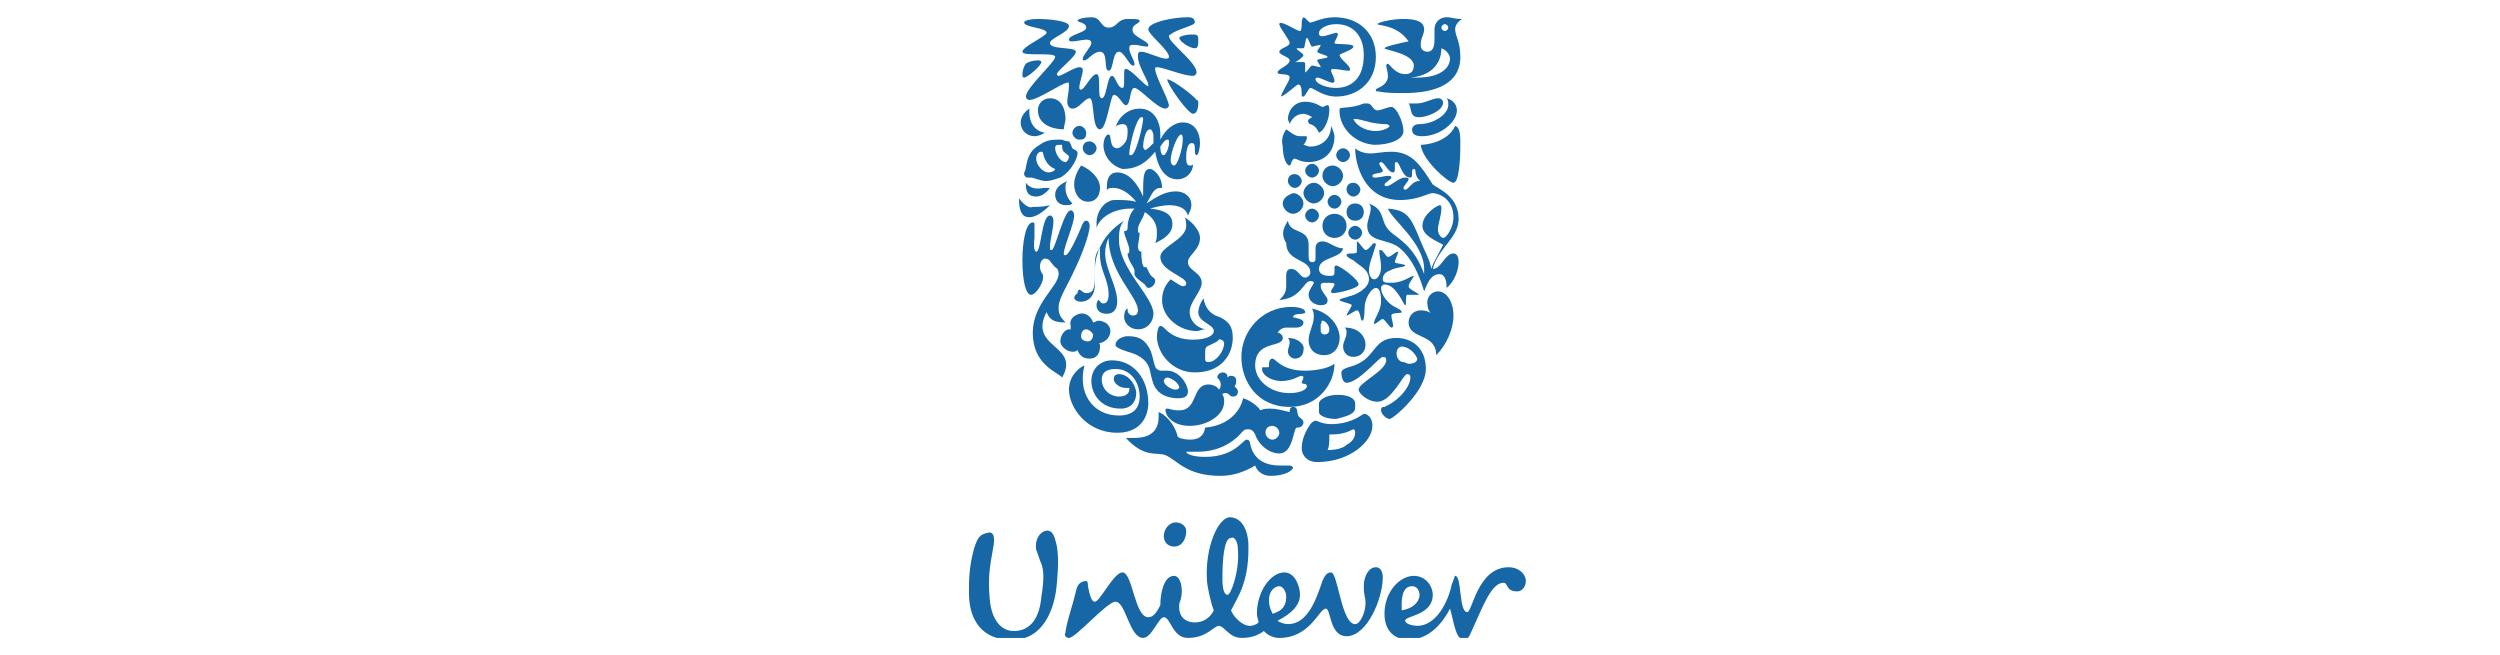 <?xml version="1.0" encoding="UTF-8"?>
<!-- Generator: Adobe Illustrator 28.1.0, SVG Export Plug-In . SVG Version: 6.00 Build 0)  -->
<svg xmlns="http://www.w3.org/2000/svg" xmlns:xlink="http://www.w3.org/1999/xlink" version="1.1" id="Layer_1" x="0px" y="0px" viewBox="0 0 145 38" style="enable-background:new 0 0 145 38;" xml:space="preserve">
<style type="text/css">
	.st0{fill:#FFFFFF;}
	.st1{fill:#FEC428;}
	.st2{fill:#FEC427;}
	.st3{fill:#C8A138;}
	.st4{fill:#968249;}
	.st5{fill:#B6963E;}
	.st6{fill:#A48B44;}
	.st7{fill:#87784F;}
	.st8{fill:#D6AB34;}
	.st9{fill:#E4B430;}
	.st10{fill:#796F53;}
	.st11{fill:#F1BC2B;}
	.st12{fill:#A88D43;}
	.st13{fill:#6C6656;}
	.st14{fill:#626059;}
	.st15{fill:#81744F;}
	.st16{fill:#E60329;}
	.st17{fill:#3BAB2D;}
	.st18{fill:#FFB619;}
	.st19{fill:#CE2B6A;}
	.st20{fill:#F0942C;}
	.st21{fill:#CF336F;}
	.st22{fill:#CD2868;}
	.st23{fill:#F09632;}
	.st24{fill:#FBD216;}
	.st25{fill:#FBD217;}
	.st26{fill:#030303;}
	.st27{fill:#FDFDFD;}
	.st28{fill:#E4002A;}
	.st29{fill-rule:evenodd;clip-rule:evenodd;fill:#007692;}
	.st30{fill-rule:evenodd;clip-rule:evenodd;fill:#DC001C;}
	.st31{filter:url(#Adobe_OpacityMaskFilter);}
	.st32{fill-rule:evenodd;clip-rule:evenodd;fill:#FFFFFF;}
	.st33{mask:url(#mask-2_00000174575285323772672460000013059748725280711092_);fill-rule:evenodd;clip-rule:evenodd;fill:#007692;}
	.st34{fill:#939CA1;}
	.st35{clip-path:url(#SVGID_00000152240524877353672480000016272906256155312279_);fill:#1766A6;}
	.st36{fill:#1766A6;}
	.st37{fill:#2B73C2;}
	.st38{fill:#EC2737;}
	.st39{fill:#FF0000;}
</style>
<g>
	<g>
		<g>
			<defs>
				<rect id="SVGID_1_" x="56.2" y="1" width="32.5" height="36"></rect>
			</defs>
			<clipPath id="SVGID_00000014612463342903803030000001673155876453897912_">
				<use xlink:href="#SVGID_1_" style="overflow:visible;"></use>
			</clipPath>
			<path style="clip-path:url(#SVGID_00000014612463342903803030000001673155876453897912_);fill:#1766A6;" d="M60.4,32.7     c-0.1-0.2-0.2-0.6-0.3-0.8c-0.1-0.6,0.2-1,0.5-1.1c0.3-0.1,0.5,0.1,0.6,0.5c0.2,0.6,0.2,1.4,0.1,2.5c-0.1,1.5-0.8,3.4-2.7,3.3     c-1.6,0-2.4-1.1-2.4-2.7c0-0.8,0-1.5,0.3-2.6c0.2-0.6,0.3-0.8,0.8-0.9c0.4-0.1,0.4,0.4,0.3,0.9c-0.2,1.1-0.3,1.7-0.2,2.9     c0.1,1.3,0.7,1.9,1.4,1.9c1,0,1.5-0.8,1.6-2C60.6,33.4,60.5,33,60.4,32.7z M81.9,34c0.4,0,0.5,0.5,0.4,0.7     c-0.1,0.3-0.4,0.6-1,0.7C81.3,35.1,81.2,34,81.9,34z M74.6,34.6c0-0.3-0.2-0.6-0.4-0.6c-0.2,0-0.6,0.2-0.6,0.8     c0,0.5,0.2,0.7,0.2,0.8C74.5,35.4,74.6,35,74.6,34.6z M68.8,30.8c0-0.3-0.3-0.5-0.6-0.5c-0.4,0-0.7,0.4-0.7,0.8     c0,0.3,0.2,0.6,0.6,0.6C68.6,31.7,68.8,31.2,68.8,30.8z M71.8,31.9c0-0.5-0.2-0.8-0.4-0.7c-0.4,0-0.5,1.2-0.5,2.4     c0,0.8,0.2,0.9,0.3,0.9C71.4,34.5,71.9,33.1,71.8,31.9z M84.2,33.9c-0.2,1-0.9,2.4-2,2.4c-0.2,0-0.7-0.1-0.7-0.3     c0-0.3,1.6-0.3,1.6-1.5c0-0.5-0.4-1.1-1.1-1.1c-0.8,0-1.7,0.9-1.7,2.2c0,1.1,0.7,1.5,1.4,1.5c1.2,0,2-1,2.4-1.8     c0.2,0.6,0.3,1.8,0.8,1.8c0.2,0,0.3-0.1,0.5-0.6c0.6-1.3,1.1-2.7,1.8-2.7c0.3,0,0.1,0.5,0.8,0.5c0.3,0,0.5-0.3,0.5-0.6     c0-0.4-0.4-0.8-1-0.8c-1.8,0-2.1,2.6-2.4,2.6c-0.5,0-0.3-2.1-0.7-2.1C84.4,33.3,84.3,33.7,84.2,33.9z M69.3,36.1     c0.3,0,0.8-0.1,1.1-0.7c-0.2-0.5-0.4-1.5-0.4-1.8c-0.1-1.8,0.6-3.5,1.3-3.6c0.6,0,1,0.5,1.1,1.4c0.1,2.3-0.6,3.2-1,4     c0.1,0.3,0.6,0.9,1.1,0.9c0.2,0,0.4-0.1,0.5-0.2c0-0.1-0.1-0.3-0.1-0.5c0-1.3,0.8-2.4,1.6-2.4c0.6,0,0.9,0.8,0.9,1.3     c0,0.6-0.5,1.1-1.3,1.5c0.1,0.1,0.4,0.2,0.6,0.2c1.1,0,1.6-1.3,2-2.5c0.1-0.2,0.2-0.5,0.5-0.5c0.4,0,0.6,3,1.4,3     c0.3,0,0.6-0.7,0.6-1.2c0-0.4-0.1-0.4-0.1-1c0-0.6,0.3-1.1,0.7-1.1c0.3,0,0.4,0.3,0.4,0.6c0,1.2-0.9,3.4-2.1,3.4     c-1,0-0.9-1.6-1.2-1.6c-0.4,0-0.9,1.7-2.7,1.7c-0.3,0-0.6-0.1-0.9-0.4c-0.4,0.3-0.8,0.4-1.3,0.4c-0.7,0-1-0.7-1.3-0.7     c-0.3,0-0.7,0.7-1.8,0.7c-0.9,0-1-1.2-1.4-1.2c-0.3,0-0.7,1.2-1.2,1.2c-0.8,0-1-2.1-1.6-2.1c-0.5,0-2.3,2.1-2.7,2.1     c-0.2,0-0.3-0.2-0.2-0.3c0-0.3,0.2-0.9,0.3-1.3c0.2-0.6,0.3-1.2,0.4-1.4c0.1-0.2,0.3-0.3,0.5-0.3c0.1,0,0.1,0.2,0.1,0.3     c0.1,0.5,0.2,0.9,0.4,0.9c0.3,0,1.1-1.7,1.6-1.7c0.6,0,0.7,2.6,1.5,2.6c0.3,0,0.5-0.3,0.7-0.7c0-0.7,0.2-1.7,0.8-1.7     c0.4,0,0.6,0.9,0.3,1.6C68.3,35.9,68.9,36.1,69.3,36.1"></path>
		</g>
	</g>
	<path class="st36" d="M82.3,6.8c-0.1,0-0.3,0-0.4-0.2c-0.1-0.2-0.1-0.5-0.2-0.6c0.2,0,0.3,0,0.5,0c0.4,0,0.9-0.3,1.2-0.3   c0.2,0,0.3,0.1,0.3,0.3C83.6,6.5,82.7,6.8,82.3,6.8z M82.5,7.9c1,0,2-0.8,2-1.5c0-0.3-0.2-0.6-0.6-0.7C84,5.8,84,5.9,84,6.1   c0,0.5-0.8,1.1-1.7,1.1c-0.3,0-0.4,0.2-0.4,0.3C81.9,7.8,82.1,7.9,82.5,7.9z M82.4,8.4c0.1,0.9,1.6,2.2,1.9,2.2   c0.3,0,0.4-1.2,0.4-2.2c0-0.5,0-1-0.3-1.1C84,8.2,82.8,8.4,82.4,8.4"></path>
	<path class="st36" d="M60.1,14.6c0.3,0,0.3-2.1,0.8-2.1c0.1,0,0.2,0.1,0.2,0.3c0,0.5-0.2,1.1-0.2,1.5c0,0.2,0,0.2,0.1,0.2   c0.2,0,0.7-2.3,1.1-2.3c0.1,0,0.2,0.1,0.2,0.3c0,0.5-0.6,1.8-0.6,2.2c0,0.1,0,0.1,0.1,0.1c0.2,0,0.7-1.1,0.9-1.6   c0.1-0.3,0.2-0.4,0.3-0.4c0.1,0,0.2,0.1,0.2,0.3c0,0.5-0.5,1.8-0.9,2.6c-0.3,0.7-0.9,1.6-0.9,2.1c0,0.3,0,0.5,0.4,0.9   c-0.6,0-0.9-0.1-1.1-0.6c-1.1,2.1,2,1.9,0.9,3.8c-0.2-0.3-1.7-0.7-1.7-2.6c0-1.7,1.5-2.7,1.5-3.4c0-0.1,0-0.3-0.2-0.4   c-0.3-0.3-0.3-0.5-0.6-0.5c-0.2,0-0.4,0.4-0.2,0.8c0.1,0.1,0.1,0.2,0.1,0.3c0,0.3-0.4,1-0.7,1c-0.3,0-0.5-0.8-0.5-2   c0-1.1,0.2-2.2,0.6-2.2c0.1,0,0.1,0.1,0.1,0.1c0,0.1,0,0.4,0,0.8C59.9,14.6,60.1,14.6,60.1,14.6"></path>
	<path class="st36" d="M62.7,17.5c0.4,0,0.8-0.3,0.8-1v-1c0-0.4,0-0.8,0.3-1.1c0,0.1,0,0.3,0,0.4c0,0.9,0.5,1.4,0.5,2.3   c0,0.3-0.1,0.5-0.3,0.5c-0.2,0-0.2-0.2-0.3-0.2c0,0-0.1,0.1-0.1,0.3c0,0.2,0.1,0.5,0.6,0.5c0.4,0,0.6-0.3,0.6-0.7   c0-0.9-0.7-1.9-0.7-2.8c0-0.4,0.1-0.7,0.2-0.9c0,2,1.7,3.4,1.7,4.2c0,0.2-0.1,0.3-0.3,0.3c-0.2,0-0.3-0.2-0.3-0.3   c0-0.1,0-0.1,0-0.1c-0.1,0-0.2,0.2-0.2,0.5c0,0.3,0.3,0.7,0.8,0.7c0.6,0,0.9-0.5,0.9-0.9c0-1-2-2.6-2-4.3c0-0.3,0-0.8,0.3-1.1   c-1.3,0.8-1.7,2-1.7,2.9c0,0.9,0,1.3-0.5,1.3c-0.2,0-0.3-0.2-0.4-0.2c-0.1,0-0.1,0.2-0.1,0.2C62.1,17.3,62.4,17.5,62.7,17.5"></path>
	<path class="st36" d="M77.7,6.3c0.1-0.1,0.7,0,1.4-0.3C79.2,6,79.3,6,79.3,6c0.3,0,0.3,0.4,0.6,0.4c0.2,0,0.6-0.2,0.8-0.2   c0.3,0,0.7,0.9,0.7,1.4c0,0.5-0.8,0.8-1.7,0.8C78.4,8.3,77.6,7.2,77.7,6.3C77.6,6.4,77.6,6.4,77.7,6.3z M79.8,7.6   c0.4,0,0.8-0.2,0.8-0.3c0,0-0.1-0.1-0.2-0.1c-0.1,0-0.4,0-0.9-0.1c-0.4-0.1-0.7-0.2-0.9-0.2c0,0-0.1,0-0.1,0   C78.6,7.2,79.1,7.6,79.8,7.6"></path>
	<path class="st36" d="M62.9,21.2c-0.3,0.1-0.9,0.6-0.9,1.4c0,1,1,2.5,2.8,2.5c1.4,0,1.8-1,1.8-1.7c0-1.5-0.9-2.5-2.1-2.5   c-0.7,0-1.2,0.5-1.2,1.2c0,0.7,0.5,1.6,1.7,1.6c0.6,0,0.9-0.4,0.9-0.9c0-0.4-0.4-1.1-1-1.1c-0.2,0-0.3,0.1-0.3,0.3   c0,0.2,0.3,0.5,0.7,0.5c0.1,0,0.2,0,0.2,0c0,0,0,0.1,0,0.1c0,0.2-0.2,0.4-0.6,0.4c-0.5,0-1-0.4-1-1c0-0.4,0.3-0.6,0.8-0.6   c0.9,0,1.4,0.8,1.4,1.6c0,0.7-0.4,1.1-1.2,1.1C63.3,24.1,62.5,22.7,62.9,21.2"></path>
	<path class="st36" d="M74.2,27c0.5,0,0.5,0,0.6,0c0.1,0,0.2,0.1,0.2,0.1c0,0.2-0.5,0.5-1.3,0.5c-0.5,0-0.8-0.3-0.9-0.6   c-0.5,0.3-1.2,0.6-2,0.6c-2,0-2.5-0.9-3.2-1.2c-0.5-0.2-1.2,0.2-2.3-1c0.1,0,0.3,0,0.5,0c0.9,0,1.4-0.4,1.4-1.2c0-0.1,0-0.2,0-0.3   c0.3,0.1,0.9,0.6,1.1,1.4c0,0.1,0.4,0.2,0.7,0.2c0.4,0,0.8-0.1,0.9-0.7c1.2-0.1,2-0.8,2.2-1.7c0.4,0.1,0.9,0.5,1,0.7   c0.2-0.1,0.4-0.1,0.6-0.1c0.3,0,0.7,0.1,1.1,0.2c0-0.1,0-0.3,0.2-0.3c0.3,0,0.2,0.3,0.3,0.5c0,0.1,0.3,0.2,0.3,0.4   c0,0.2-0.2,0.3-0.3,0.3c0,0-0.1,0-0.1,0c-0.2,0.1-0.2,1.5-1,1.5c-0.6,0-1.2-0.5-1.4-1.1c-0.1-0.2-0.2-0.3-0.4-0.3   c-0.2,0-0.2,0-0.4,0.2c-0.5,0.6-1.4,1.1-2.5,1.1c-0.3,0-0.6,0-0.7,0c0,0,0,0,0,0c0,0.1,0.3,0.3,1.1,0.3c1.7,0,2.2-1,2.4-1   c0,0,0.2,0,0.2,0.2C72.7,26.8,73.6,27,74.2,27z M73.4,25.1c0,0.2,0.2,0.4,0.4,0.4c0.2,0,0.4-0.2,0.4-0.4c0-0.2-0.2-0.4-0.4-0.4   C73.6,24.7,73.4,24.8,73.4,25.1"></path>
	<path class="st36" d="M81.3,20.1c-0.1,0-0.3,0.1-0.3,0.4c0,0.3,0.2,0.5,0.4,0.5c0.1,0,0.2,0.1,0.3,0.1c0.3,0,0.5-0.1,0.5-0.3   C82.1,20.5,81.7,20.1,81.3,20.1z M80.2,20.7c-0.2,0-1.4,1.5-2.1,1.5c-0.2,0-0.3-0.3-0.3-0.6c0-0.1,0.1-0.2,0.4-0.3   c1.7-0.4,1.3-1.7,2.8-1.7c0.8,0,1.7,0.5,1.7,1.8c0,1.3-1.9,2.9-2.1,2.9c-0.2,0-0.5-0.3-0.5-0.5c0-0.1,0-0.2,0.2-0.2   c0.9-0.4,1.5-1.2,1.5-1.7c0-0.1,0-0.2-0.2-0.2c-0.2,0-0.9,1.6-1.7,1.6c-0.6,0-1.1-0.5-1.1-0.7c0-0.4,1.6-1.1,1.6-1.7   C80.4,20.7,80.3,20.7,80.2,20.7"></path>
	<path class="st36" d="M60.6,7.7c0,0-0.3,0.2-0.6,0.2c-0.4,0-0.8-0.3-0.8-0.8c0-0.3,0.2-0.6,0.5-0.8c0,0.1,0,0.1,0,0.2   C59.7,7.1,60,7.6,60.6,7.7z M62.7,9.6c-0.2,0.3-0.4,0.7-0.4,1.1c0,0.5,0.3,1,0.8,1c0.5,0,0.7-0.4,0.7-0.8   C63.8,10.3,63.2,9.8,62.7,9.6z M59.4,10c0,0,0,0.1,0,0.1c0,0.1,0.1,0.2,0.2,0.2c0.1,0,0.1,0,0.2,0c0.2,0,0.5,0.2,0.9,0.2   c0.2,0,0.5-0.1,0.8-0.2c0.7-0.4,1-1.2,1-1.4c0-0.2-0.2-0.2-0.3-0.3c-0.1-0.2-0.1-0.3-0.2-0.4c0,0-0.2,0-0.4-0.1c-0.1,0-0.1,0-0.2,0   c-0.3,0-0.7,0-1.1,0.3C59.4,8.9,59.6,9.8,59.4,10z M61.7,8.8C61.8,8.9,62,9,62,9.1c0,0.1-0.1,0.3-0.2,0.3c-0.3,0-0.6-0.5-0.6-0.8   c0-0.2,0.1-0.2,0.3-0.2c0.1,0,0.1,0,0.1,0C61.6,8.5,61.6,8.7,61.7,8.8z M60.8,10c-0.3,0-0.7-0.4-0.7-0.8c0-0.2,0.1-0.4,0.3-0.4   c0,0,0.1,0,0.1,0.1c0.1,0.5,0.4,0.8,0.7,0.9c0,0,0,0,0,0C61.2,9.9,61,10,60.8,10z M61.7,7.5c0-0.2,0.1-0.4,0.1-0.6   c0-0.5-0.2-1.2-0.9-1.2c-0.4,0-0.7,0.3-0.7,0.7C60.2,7.2,61,7.5,61.7,7.5z M59.1,11.5c0,0.8,0.2,1.1,0.6,1.1c0.3,0,0.7-0.2,1.2-0.7   c-0.4,0.1-0.7,0.1-1,0.1C59.7,12.1,59.4,11.9,59.1,11.5z M59.5,10.6c0,0,0,0.1,0,0.1c0,0.5,0.2,0.7,0.6,0.7c0.2,0,0.5-0.1,0.8-0.5   c-0.1,0-0.2,0-0.4,0C60.1,11,59.7,10.9,59.5,10.6z M61.9,10.5c-0.2,0.1-0.7,0.3-0.7,0.8c0,0.4,0.3,0.6,0.6,0.6c0.2,0,0.3,0,0.4-0.1   c-0.3-0.3-0.4-0.6-0.4-0.9C61.8,10.7,61.8,10.6,61.9,10.5z M62.2,7.7c0,0.2,0.2,0.4,0.4,0.4C62.9,8.1,63,8,63,7.7   c0-0.2-0.2-0.4-0.4-0.4C62.4,7.3,62.2,7.5,62.2,7.7z M62.8,8.6c0,0.2,0.2,0.4,0.4,0.4c0.2,0,0.4-0.2,0.4-0.4c0-0.2-0.2-0.4-0.4-0.4   C62.9,8.2,62.8,8.4,62.8,8.6"></path>
	<path class="st36" d="M78.2,13.5c0-0.2,0.2-0.4,0.4-0.4c0.2,0,0.4,0.2,0.4,0.4c0,0.2-0.2,0.4-0.4,0.4   C78.4,13.9,78.2,13.7,78.2,13.5z M74.7,10.5c0,0.2,0.2,0.4,0.4,0.4c0.2,0,0.4-0.2,0.4-0.4c0-0.2-0.2-0.4-0.4-0.4   C74.9,10.1,74.7,10.2,74.7,10.5z M74.4,11.8c0,0.3,0.3,0.6,0.6,0.6c0.3,0,0.6-0.3,0.6-0.6c0-0.3-0.3-0.6-0.6-0.6   C74.7,11.3,74.4,11.5,74.4,11.8z M75.6,11.2c0,0.3,0.3,0.6,0.6,0.6c0.3,0,0.6-0.3,0.6-0.6c0-0.3-0.3-0.6-0.6-0.6   C75.9,10.6,75.6,10.9,75.6,11.2z M75.7,9.9c0,0.2,0.2,0.4,0.4,0.4c0.2,0,0.4-0.2,0.4-0.4c0-0.2-0.2-0.4-0.4-0.4   C75.9,9.5,75.7,9.7,75.7,9.9z M77.5,9c0,0.2,0.2,0.4,0.4,0.4c0.2,0,0.4-0.2,0.4-0.4c0-0.2-0.2-0.4-0.4-0.4   C77.7,8.6,77.5,8.8,77.5,9z M76.7,10.2c0,0.3,0.3,0.6,0.6,0.6c0.3,0,0.6-0.3,0.6-0.6c0-0.3-0.3-0.6-0.6-0.6   C77,9.6,76.7,9.8,76.7,10.2z M75.7,12.5c0,0.2,0.2,0.4,0.4,0.4c0.2,0,0.4-0.2,0.4-0.4c0-0.2-0.2-0.4-0.4-0.4   C75.9,12.1,75.7,12.3,75.7,12.5z M77,11.7c0,0.2,0.2,0.4,0.4,0.4c0.2,0,0.4-0.2,0.4-0.4c0-0.2-0.2-0.4-0.4-0.4   C77.2,11.3,77,11.5,77,11.7z M76.7,13.1c0,0.4,0.3,0.7,0.7,0.7c0.4,0,0.7-0.3,0.7-0.7s-0.3-0.7-0.7-0.7   C77,12.4,76.7,12.7,76.7,13.1z M78.1,12.3c0,0.3,0.2,0.5,0.5,0.5c0.3,0,0.5-0.2,0.5-0.5c0-0.3-0.2-0.5-0.5-0.5   C78.3,11.8,78.1,12,78.1,12.3z M78.1,11c0,0.2,0.2,0.4,0.4,0.4c0.2,0,0.4-0.2,0.4-0.4c0-0.2-0.2-0.4-0.4-0.4   C78.2,10.6,78.1,10.8,78.1,11"></path>
	<path class="st36" d="M79.1,24c-0.3,0.2-0.9,0.6-1.9,0.6c-0.5,0-0.8-0.2-0.9-0.2c-0.1,0-0.2,0.1-0.3,0.2c-0.2,0.3-0.5,0.8-0.5,1.4   c0,0.4,0.3,0.8,0.9,0.8c1.9,0,3.2-1.2,3.2-2.1C79.6,24.2,79.3,24,79.1,24z M78.5,23.9c0.1-0.1,0.1-0.2,0.1-0.3v-0.2   c0-0.3-0.4-0.5-1-0.5c-0.7,0-1.1,0.3-1.1,0.5v0.5c0,0.2,0.4,0.4,1,0.4C77.9,24.2,78.3,24.1,78.5,23.9z M78.5,24.9   c0,0,0.1,0,0.1,0.2c0,0.2-0.1,0.5-0.5,0.7c-0.2,0.2-0.6,0.3-1.1,0.3c0.1-0.2,0.1-0.5,0.1-0.7c0-0.1,0-0.1,0-0.2h0.1   C78.1,25.2,78.4,24.9,78.5,24.9"></path>
	<path class="st36" d="M74.7,12.8c0.1,0.8,1.2,0.4,1.2,1.4c0,0.1,0,0.4,0,0.6c0,0.2,0,0.4,0.2,0.4c0.2,0,0.2-0.1,0.2-0.3   c0-0.2,0-0.4,0-0.5c0-0.3,0.2-0.4,0.4-0.4c0.4,0,0.7,0.4,1.2,0.4c-0.1,0.6-1.4,0.5-1.4,1.2c0,0.3,0.3,0.4,0.6,0.4   c0.2,0,0.3,0,0.3-0.2c0-0.1,0-0.2,0-0.3c0,0,0-0.1,0.1-0.1c0.2,0,1.3,0.8,1.3,1.1c0,0.2-1.1,0.5-1.5,0.5c-0.1,0-0.1-0.1-0.1-0.1   c0-0.1,0.2-0.3,0.2-0.4c0-0.1-0.1-0.1-0.5-0.1c-0.2,0-0.3,0-0.3,0.2c0,0.3,0.4,0.6,0.4,0.8c0,0.2-0.1,0.3-0.4,0.3   c-0.3,0-0.7-0.2-0.7-0.6c0-0.3,0.3-0.6,0.3-0.7c0,0,0-0.1-0.2-0.1c-0.4,0-0.5,1-1.8,1.1c0.2-0.2,0.4-0.4,0.4-0.8c0-0.2,0-0.4,0-0.6   c0-0.3,0.1-0.4,0.3-0.4c0.4,0,0.5,0.5,0.8,0.5c0.1,0,0.3-0.1,0.3-0.3c0-0.8-1.4-0.6-1.4-1.7C74.3,13.6,74.4,13.3,74.7,12.8z    M79.4,15.7c0,0.2,0.1,0.5,0.3,0.5c0.2,0,0.4-0.3,0.4-0.7c0-0.4-0.1-0.7-0.1-0.9c0-0.1,0-0.1,0.1-0.1c0.1,0,0.3,0.4,0.4,0.4   c0.2,0,0.4-0.3,0.6-0.3c0,0,0,0,0,0c0,0.1-0.2,0.5-0.2,0.6c0,0.1,0.6,0.1,0.6,0.2c0,0.1-0.6,0.1-0.9,0.3c-0.3,0.1-0.4,0.3-0.4,0.5   c0,0.2,0.2,0.2,0.5,0.2c0.7,0,1.1-0.4,1.3-0.4c0,0,0,0,0,0c0,0.1-0.3,0.4-0.3,0.6c0,0.2,0.6,0.4,0.6,0.5c0,0,0,0-0.1,0   c-0.1,0-0.3,0-0.4,0c-0.1,0-0.1,0-0.2,0c-0.1,0.1,0,0.6-0.1,0.6c-0.1,0-0.5-1.2-1.2-1.2c-0.1,0-0.2,0.1-0.2,0.2   c0,0.4,0.4,0.9,0.8,1.1c0.2,0.1,0.4,0.2,0.4,0.3c0,0.1-0.6,0-0.6,0.2c0,0.2,0.1,0.4,0.1,0.6c0,0,0,0.1-0.1,0.1   c-0.1,0-0.4-0.5-0.5-0.5c-0.1,0-0.4,0.3-0.5,0.3c0,0,0,0,0-0.1c0-0.2,0.4-0.7,0.4-1.2c0-0.2,0-0.8-0.3-0.8c-0.2,0-0.5,0.4-0.6,0.8   c-0.1,0.2,0,1.1-0.2,1.1c-0.1,0-0.1-0.6-0.3-0.6c-0.1,0-0.5,0.3-0.6,0.3c0,0,0,0,0,0c0-0.1,0.3-0.5,0.3-0.6c0-0.1-0.7-0.2-0.7-0.3   c0-0.1,0.3-0.1,0.5-0.2c0.5-0.1,1.2-0.5,1.2-1c0-0.6-0.6-0.8-0.9-1.1c-0.2-0.1-0.4-0.2-0.4-0.3c0-0.1,0.2-0.1,0.3-0.1   c0.1,0,0.3,0,0.3-0.1c0-0.1,0-0.3,0-0.4c0-0.1,0-0.2,0-0.2c0.1,0,0.4,0.5,0.5,0.5c0.2,0,0.4-0.4,0.5-0.4c0,0,0.1,0,0.1,0.1   C79.6,14.9,79.4,15.3,79.4,15.7"></path>
	<path class="st36" d="M75,18.4c0.5,0.1,0.6,0.2,0.6,0.3c0,0.2-0.2,0.3-0.4,0.3c-0.1,0-0.3,0-0.5,0c-0.2,0-0.4,0-0.6,0.3   c0.1,0,0.3,0.1,0.3,0.3c0,0.6-1.6,0.1-1.6,1.6c0,0.8,0.8,1.6,2,1.6c0.6,0,1-0.2,1-0.4c0-0.2-0.3-0.1-0.3-0.2c0-0.1,0.1-0.2,0.1-0.3   c0,0,0-0.1-0.1-0.1c-0.2,0-0.5,0.3-1.2,0.3c-0.5,0-1.1-0.3-1.1-0.7c0-0.1,0-0.1,0.1-0.1c0.1,0,0.1,0,0.2,0c0.1,0,0.1,0,0.1-0.1   c0-0.1,0-0.4,0.2-0.4c0.2,0,0.5,0.7,1.9,0.7c0.5,0,1.3-0.1,1.7-0.4c0,1.1-0.9,2.5-2.6,2.5c-1.9,0-2.8-1.5-2.8-2.9   c0-1.5,1.2-2.9,2.9-2.9c0.4,0,0.8,0.1,0.8,0.3C75.7,18.3,75,18.1,75,18.4z M78,19c0.1,0.1,0.1,0.2,0.1,0.3c0,0.3-0.2,0.5-0.2,0.8   c0,0.3,0.2,0.6,0.6,0.6c0.4,0,0.7-0.3,0.7-0.7C79.2,19.5,78.8,19,78,19z M74.7,19.6c0.1,0.1,0.1,0.2,0.1,0.3c0,0.1-0.1,0.3-0.1,0.5   c0,0.2,0.2,0.4,0.4,0.4c0.3,0,0.5-0.2,0.5-0.5C75.7,20,75.3,19.6,74.7,19.6z M76.1,17.9c1,0.2,1.6,1,1.6,1.7c0,0.5-0.3,1-0.9,1   c-0.5,0-0.9-0.3-0.9-0.9c0-0.4,0.3-0.9,0.3-1.3C76.2,18.2,76.2,18.1,76.1,17.9z M76.6,19.2c0,0.1,0.1,0.2,0.2,0.2   c0.2,0,0.3-0.1,0.3-0.3c0-0.2-0.2-0.5-0.4-0.5c-0.1,0,0,0.1-0.1,0.2C76.6,19,76.6,19.1,76.6,19.2"></path>
	<path class="st36" d="M65.6,9c0.3,0,0.7-1.8,0.7-2.1c0-0.1,0-0.1-0.1-0.1c-0.3,0-0.7,1.7-0.7,2.1C65.5,9,65.5,9,65.6,9z M68.1,9.6   c0.2,0,0.5-1,0.5-1.5c0-0.1,0-0.3-0.1-0.3c-0.2,0-0.6,1-0.6,1.5C67.9,9.5,68,9.6,68.1,9.6z M66.4,8.7c0.1,0,0.2-0.1,0.5-0.4   c0-0.1,0-0.2,0-0.4c0-0.2-0.1-0.4-0.2-0.4c-0.3,0-0.4,0.8-0.4,1C66.3,8.6,66.4,8.7,66.4,8.7z M67.8,8.3c0-0.2,0-0.2-0.1-0.2   c-0.1,0-0.2,0.1-0.4,0.4c0,0.4,0.1,0.5,0.2,0.5C67.6,9,67.8,8.6,67.8,8.3z M68.6,7.1c0.7,0,1,0.6,1,1.2c0,0.3-0.1,0.7-0.2,0.7   s-0.1-0.2-0.1-0.4c0-0.3-0.1-0.3-0.2-0.3c-0.2,0-0.3,0.4-0.3,0.8c0,0.2,0,0.5,0.2,0.5c0.1,0,0.2,0,0.2-0.1c0,0.5-0.4,0.9-0.9,0.9   c-0.9,0-1.2-1-1.3-1.6c-0.5,0.6-1,1-1.9,1C64.4,9.6,64,9,64,8.4c0-0.2,0.1-0.6,0.3-0.6c0.2,0,0,0.8,0.5,0.8c0.1,0,0.3-0.1,0.5-0.4   c0.1-0.2,0.1-0.4,0.1-0.6c0-0.3-0.1-0.4-0.3-0.4c-0.2,0-0.4,0.1-0.4,0.2c0.2-0.7,0.8-1.1,1.4-1.1c0.8,0,1.2,0.7,1.2,1.5   c0,0.1,0,0.2,0,0.3C67.6,7.5,68.1,7.1,68.6,7.1"></path>
	<path class="st36" d="M66.7,9.8c-0.4,0-0.4,0.5-0.4,1.6c-0.3-0.7-0.8-1.4-1.5-1.4c-0.4,0-0.6,0.3-0.6,0.8c0,0.1,0,0.2,0,0.3   c0-0.2,0.2-0.2,0.4-0.2c0.4,0,0.9,0.3,1.3,0.8c-0.4-0.1-0.8-0.1-1.1-0.1c-0.2,0-0.4,0-0.5,0.1c-0.3,0.1-0.7,0.6-0.7,1.2   c0,0.1,0,0.2,0,0.3c0.3-0.8,1.3-1.1,1.9-1.1c0.1,0,0.2,0,0.3,0c-0.3,0.3-0.4,0.8-0.4,1.1c0,0.2-0.1,0.2-0.2,0.2   c0,0.3,0.3,0.8,0.3,1.1c0,0.1,0,0.2-0.1,0.2c0,0.4,0.4,0.8,0.4,1c0,0.1,0,0.1,0,0.2c0,0.2,0.5,0.5,0.6,0.6c0.1,0.2,0.2,0.2,0.2,0.2   c0.2,0,0.4-0.2,0.4-0.4c0-0.1,0-0.1-0.1-0.2c-0.2-0.1-0.3-0.4-0.4-0.6c-0.1,0-0.2,0-0.2-0.1c-0.1-0.2-0.1-0.6-0.1-0.8   c-0.1,0-0.2-0.1-0.2-0.3c0-0.1,0.1-0.6,0.1-0.8c-0.1,0-0.1,0-0.1-0.2c0-0.3,0.3-0.6,0.4-1c0.6,0.4,0.7,0.8,0.7,1.2   c0,0.2,0,0.4-0.1,0.6c0.4-0.2,1-0.5,1-1.1c0-0.4-0.2-0.8-1.3-0.9c0.3-0.1,0.8-0.2,1.1-0.2c0.6,0,1,0.2,1.1,0.6   c0.1-0.2,0.2-0.4,0.2-0.6c0-0.5-0.4-0.8-0.9-0.8c-0.6,0-1.1,0.3-1.7,0.7c0.3-0.5,0.4-0.9,0.8-0.9c0,0,0.1,0,0.1,0   C67.4,10.2,66.9,9.8,66.7,9.8"></path>
	<path class="st36" d="M83.4,16.9c0.5,0,0.9,0.6,0.9,1.4c0,0.8-0.4,1.7-1,2.3c0-1.3-1.6-0.9-1.6-1.9c0-0.4,0.3-0.7,0.7-0.7   c0.3,0,0.6,0.1,0.7,0.3c-0.2-0.2-0.3-0.4-0.3-0.6C82.7,17.3,83,16.9,83.4,16.9"></path>
	<path class="st36" d="M74.6,7.5c0.3,0.2,0.5,0.4,0.8,0.4c0.1,0,0.2,0,0.3,0c0.1,0,0.1,0,0.1,0.1c0,0.1-0.1,0.3-0.2,0.4   c0.1,0,0.2,0.1,0.4,0.1c0.6,0,1.2-0.4,1.2-1.2c0.1,0.2,0.2,0.5,0.2,0.6c0,1.1-0.8,1.5-1.5,1.5c-0.5,0-0.7-0.2-0.8-0.2   c-0.2,0-0.2,0.4-0.3,0.4c-0.2,0-0.4-0.5-0.4-1.1C74.3,8.1,74.4,7.8,74.6,7.5z M76.1,6.8c-0.1-0.1-0.4-0.2-0.5-0.2   c-0.4,0-0.7,0.3-0.8,0.6c0-0.1-0.1-0.2-0.1-0.3c0-0.4,0.3-1,1-1c0.6,0,0.9,0.3,1,0.3c0.1,0,0.2-0.1,0.3-0.1c0.1,0,0.1,0.2,0.1,0.3   c0,0.4-0.2,1.1-0.6,1.3c-0.1-0.2-0.2-0.4-0.5-0.5c-0.1,0-0.1-0.1-0.1-0.1C75.8,7,75.9,6.9,76.1,6.8"></path>
	<path class="st36" d="M67.7,4.6c0,0.3,1.2,2,1.5,2c0.2,0,0.3-0.3,0.3-0.6c0-0.1,0-0.2-0.1-0.2C69.3,5.6,68,4.6,67.7,4.6   C67.7,4.6,67.7,4.6,67.7,4.6z M60.4,3.6c0,0.2-0.8,0.9-1,0.9c-0.1,0-0.1-0.1-0.1-0.2c0-0.2,0.1-0.5,0.2-0.6   c0.1-0.1,0.4-0.2,0.7-0.2C60.2,3.5,60.4,3.5,60.4,3.6z M69.4,4.2c0-0.6-1.6-1.7-1.6-2.1c0,0,0-0.1,0.1-0.1c0.3-0.3,1.4-0.5,1.4-0.7   C69.3,1,69,1,68.9,1c-0.9,0-2.3,0.3-2.3,0.7c0,0.3,1.2,1.2,1.2,1.6c0,0.1-0.1,0.1-0.2,0.1c-0.3,0-1.1-0.4-1.4-0.4   c-0.2,0-0.2,0.1-0.2,0.3c0,0.5,0.6,1.4,0.6,1.6c0,0,0,0.1,0,0.1c-0.2,0-1-1-1.3-1c-0.1,0-0.1,0.1-0.1,0.4v0.3c0,0.2,0,0.4-0.1,0.4   c-0.3,0-0.4-0.7-0.6-0.7c-0.3,0-0.3,1.3-0.6,1.3c-0.3,0,0-1.4-0.3-1.4c-0.3,0-0.7,0.9-0.9,0.9c-0.1,0-0.1-0.1-0.1-0.1   c0-0.3,0.2-0.8,0.2-1c0-0.1,0-0.2-0.2-0.2c-0.3,0-1,0.5-1.2,0.5c0,0-0.1,0-0.1-0.1c0-0.2,1.1-1,1.1-1.3c0-0.3-1.5-0.1-1.5-0.5   c0-0.3,1.1-0.6,1.1-1c0-0.3-1.3-0.4-1.7-0.4c-0.6,0-0.9,0.1-0.9,0.2c0,0.3,1.3,0.3,1.3,0.6c0,0.2-1.4,0.8-1.4,1.1   c0,0.3,1.9,0,1.9,0.3c0,0.3-1.7,1.8-1.7,2.3c0,0.1,0.1,0.2,0.2,0.2c0.5,0,1.9-1,2.2-1C62,4.7,62,4.9,62,5c0,0.3-0.1,0.7-0.1,0.9   c0,0.2,0.1,0.4,0.3,0.4c0.4,0,0.7-0.6,1-0.6c0.3,0,0.1,1.8,0.6,1.8c0.4,0,0.6-2,0.8-2c0.3,0,0.5,0.6,0.7,0.6c0.3,0,0.2-1,0.5-1   c0.3,0,1.3,1.2,1.8,1.2c0.1,0,0.2-0.1,0.2-0.2C67.7,5.6,67,4.4,67,4c0-0.1,0-0.1,0.1-0.1c0.4,0,1.5,0.5,2.1,0.5   C69.3,4.4,69.4,4.3,69.4,4.2z M68.4,2.2c0,0.2,0.6,0.6,0.9,0.6c0.2,0,0.2-0.2,0.2-0.5C69.5,2,69.4,2,69.1,2   C68.8,2,68.4,2.1,68.4,2.2z M66.1,1.2c0-0.1-0.3-0.1-0.7-0.1c-0.6,0-0.6,0.5-1.1,0.5c-0.5,0-0.4-0.6-1-0.6c-0.4,0-0.8,0.1-0.8,0.2   c0,0.1,0.5,0.1,0.5,0.4c0,0.3-1,0.4-1,0.7c0,0.1,0.1,0.1,0.2,0.1c0.2,0,0.6-0.1,0.8-0.1c0.1,0,0.3,0,0.3,0.2c0,0.2-0.5,0.7-0.5,0.9   c0,0.1,0,0.1,0.1,0.1c0.2,0,0.5-0.5,0.9-0.5c0.5,0,0.2,1.1,0.5,1.1c0.3,0,0.2-1.1,0.6-1.1c0.3,0,0.6,0.8,0.8,0.8   c0.1,0,0.1,0,0.1-0.1c0-0.2-0.3-0.6-0.3-0.9c0-0.2,0.1-0.2,0.3-0.2c0.2,0,0.5,0.1,0.7,0.1c0.1,0,0.1,0,0.1-0.1   c0-0.2-0.9-0.5-0.9-0.8C65.6,1.4,66.1,1.4,66.1,1.2"></path>
	<path class="st36" d="M83.6,2.8c0,0.9-0.6,1.6-1.8,1.7c0.1,0,0.2,0,0.4,0c1.4,0,1.9-0.6,1.9-1.1C84.1,3.2,83.9,2.9,83.6,2.8z    M82,3.8c0-0.7-1.7-0.9-1.7-1c0-0.1,0.9-0.3,1.4-0.4c-0.7-1-1.8-0.9-1.8-1c0-0.1,0.8-0.3,1.5-0.3c0.6,0,1.2,0.1,1.2,0.6   c0,0.3-0.2,0.5-0.2,0.9c0,0.2,0.1,0.4,0.4,0.4c0.3,0,0.4-0.3,0.4-0.7c0-0.3,0-0.5,0-0.6c0-0.4,0.3-0.7,0.7-0.7   c0.3,0,0.4,0.1,0.9,0.1c-0.3,0.2-0.4,0.4-0.4,0.6c0,0.4,0.3,0.7,0.3,1.6c0,1.6-1.5,2.1-3.3,2.1c-0.5,0-1,0-1.5-0.1   c-0.1,0-0.1,0-0.1-0.1c0-0.1,0.7-0.2,0.7-0.8c0-0.2-0.1-0.5-0.1-0.6c0,0,0-0.1,0.1-0.1c0.1,0,0.4,0.6,1,0.6C81.6,4.3,82,4.3,82,3.8   z M83.6,1.6c0,0.1,0.1,0.2,0.2,0.2s0.2-0.1,0.2-0.2c0-0.1-0.1-0.2-0.2-0.2S83.6,1.5,83.6,1.6"></path>
	<path class="st36" d="M82.7,10.8c0-0.2-0.5-0.2-0.6-0.8c0-0.1,0-0.2-0.1-0.2c-0.2,0,0,0.5-0.2,0.5c-0.5,0-0.6-0.9-0.8-0.9   c0,0-0.1,0-0.1,0.1c0,0.1,0,0.2,0,0.3c0,0.1,0,0.2-0.1,0.2c-0.3,0-0.5-0.6-0.7-0.6c0,0-0.1,0-0.1,0.1c0,0.1,0.2,0.3,0.2,0.4   c0,0.2-0.6,0.1-0.6,0.3c0,0.1,0.1,0.1,0.2,0.1c0.2,0,0.5-0.1,0.7-0.1c0.1,0,0.2,0,0.2,0.1c0,0.1-0.4,0.3-0.4,0.4   c0,0.1,0.1,0.1,0.1,0.1c0.3,0,0.7-0.5,1.1-0.5c0.1,0,0.2,0,0.2,0.1c0,0.1-0.3,0.4-0.3,0.5c0,0,0,0.1,0.1,0.1c0.2,0,0.4-0.5,0.8-0.5   c0.1,0,0.3,0,0.4,0C82.7,10.9,82.7,10.8,82.7,10.8z M83,15.6c0.2-0.5,0.4-0.8,0.7-1.4c-0.3-0.2-1.2-0.5-1.2-1.1   c0-0.7,0.9-1.2,1-1.2c0.1,0,0.1,0.1,0.1,0.2c0,0.4-0.2,0.9-0.2,1.2c0,0.3,0.2,0.5,0.3,0.5c0.2,0,0.6-0.6,0.6-1.2   c0-1.1-0.9-1.4-1.2-1.4c-0.3,0-0.8,0.4-1.9,0.4c-2.1,0-2.6-2.1-2.6-3c0,0,0,0,0,0c0,0,0.3,0.3,0.9,0.3c0.3,0,0.7-0.1,1.2-0.1   c1.2,0,1.7,0.8,2.4,1.9c0.4,0.3,1.5,0.7,1.5,2c0,1.1-1.2,1.7-1.5,2.9c0.5,0,0.7-0.9,1.2-0.9c0.2,0,0.3,0.2,0.3,0.5   c0,0.4-0.2,1.1-0.7,1.5c0,0,0-0.1,0-0.1c0-0.3-0.1-0.7-0.4-0.7c-0.5,0-0.7,0.5-0.9,1c-0.3-1-0.7-1.9-1.4-2.5   c-0.7-0.6-1.9-0.3-1.9-1.3c0-0.3,0.2-0.7,0.2-1c0-0.1,0-0.2-0.1-0.3c1,0.4,0.6,1,1.2,1.6c0.4,0.4,1.4,0.8,2,2.5c0,0,0-0.2,0-0.3   c0-1.5-1.9-2.9-2.1-3.5c1.1,0.1,1.3,0.4,1.9,1.9C82.6,14.5,83,15.2,83,15.6"></path>
	<path class="st36" d="M77.5,5.1c-0.7,0-1.2-0.3-1.2-0.5c0-0.1,0.1-0.1,0.1-0.1c0.2,0,0.7,0.3,0.9,0.3c0,0,0.1,0,0.1-0.1   c0-0.2-0.2-0.5-0.2-0.6c0,0,0-0.1,0.1-0.1c0.3,0,0.7,0.1,0.9,0.1c0.1,0,0.1,0,0.1-0.1c0-0.2-0.6-0.6-0.6-0.8c0-0.1,0.8-0.3,0.8-0.5   c0-0.2-1.1-0.1-1.1-0.2c0-0.1,0.2-0.4,0.2-0.5c0,0,0-0.1-0.1-0.1c-0.1,0-0.6,0.2-0.8,0.2c-0.1,0-0.2,0-0.2-0.2c0-0.2,0.4-0.5,1-0.5   c1,0,1.6,0.7,1.6,1.8C79.1,4.8,78.1,5.1,77.5,5.1z M75.6,3.2c0-0.1-0.4-0.3-0.4-0.4c0,0,0,0,0,0c0.1,0,0.3,0,0.4,0   c0.1,0,0.1-0.6,0.2-0.6c0.1,0,0.2,0.5,0.3,0.5c0.1,0,0.4-0.1,0.5-0.1c0,0,0,0,0,0c0,0.1-0.2,0.3-0.2,0.4c0,0.1,0.6,0.2,0.6,0.3   c0,0.1-0.6,0.1-0.6,0.2c0,0.1,0.2,0.3,0.2,0.4c0,0,0,0,0,0c-0.1,0-0.4-0.1-0.5-0.1c-0.1,0-0.3,0.4-0.4,0.4c0,0,0,0,0-0.1l0-0.4   c0,0,0-0.1-0.1-0.1c-0.1,0-0.3,0-0.4,0c0,0-0.1,0-0.1,0C75.2,3.6,75.6,3.3,75.6,3.2z M75.3,4.9c0.2,0,0.2,0.4,0.2,0.6   c0,0.1,0,0.1,0.1,0.1c0.1,0,0.3-0.5,0.4-0.5c0.2,0,0.7,0.5,1.5,0.5c1.2,0,2.3-0.8,2.3-2.3c0-1.4-1-2.3-2.4-2.3   c-0.7,0-1.2,0.3-1.4,0.3C76,1.4,75.7,1,75.6,1c0,0-0.1,0.1-0.1,0.3c0,0.1,0,0.5-0.1,0.5c-0.2,0-1.2-0.7-1.2-0.4   c0,0.2,0.6,0.9,0.6,1.1s-0.6,0.3-0.6,0.5c0,0.2,0.6,0.3,0.6,0.5c0,0.3-0.7,0.5-0.7,0.7c0,0.2,0.7,0,0.7,0.3c0,0.2-0.5,0.9-0.5,1.1   c0,0,0,0,0,0C74.6,5.5,75.2,4.9,75.3,4.9"></path>
	<path class="st36" d="M70.8,22.3c0,0.1,0,0.2-0.1,0.3c-0.1-0.2-0.4-0.3-0.6-0.3c-1,0-0.6,1.5-1.7,1.5c-0.5,0-0.5-0.1-0.7-0.1   c-0.1,0-0.1,0-0.1,0.1c0,0.3,0.4,0.9,1.4,0.9s2-0.6,2-1.4c0-0.1,0-0.3-0.1-0.4c0-0.1,0.1-0.1,0.2-0.1c0.2,0,0.2,0.2,0.4,0.2   c0.2,0,0.3-0.1,0.3-0.3c0-0.1-0.1-0.2-0.2-0.3c0.1-0.1,0.1-0.2,0.1-0.3c0-0.2-0.1-0.3-0.3-0.3c-0.1,0-0.1,0-0.2,0.1   c0-0.2-0.1-0.3-0.3-0.3c-0.1,0-0.3,0.1-0.3,0.3C70.7,22,70.8,22.1,70.8,22.3"></path>
	<path class="st36" d="M65.4,20.4c0.8,0.2,1.2,0.6,1.3,1.1c0.1,0.5,0.2,0.9,0.4,1.1c0.2,0.3,0.7,0.5,1.2,0.5c0.4,0,0.6-0.1,0.6-0.4   c0-0.4-0.5-1.2-1.2-1.2c-0.1,0-0.2,0-0.3,0c-0.1,0-0.2,0-0.3-0.1c-0.2-0.1-0.2-0.9-0.5-1.3c-0.3-0.5-0.7-0.6-1.2-0.6   c-0.3,0-0.7,0.2-0.7,0.5C64.7,20.1,64.8,20.2,65.4,20.4z M68.2,22.6c-0.3,0-0.7-0.3-0.7-0.5c0-0.1,0.1-0.2,0.2-0.2   c0.2,0,0.7,0.3,0.7,0.6C68.4,22.5,68.3,22.6,68.2,22.6"></path>
	<path class="st36" d="M67.3,14.9c0-0.6,1.5-1,1.5-1.8c0-0.1,0-0.4-0.1-0.5c0.5,0.3,0.9,0.8,0.9,1.2c0,0.7-0.7,1-0.7,1.4   c0,0.5,0.8,0.6,0.8,1.2c0,0.5-0.7,1.1-0.7,1.7c0,0.5,0.4,0.9,0.9,1c-0.2,0-0.3,0.1-0.5,0.1c-1,0-2-0.8-2-1.8c0-0.5,0.2-0.9,0.5-1.2   c0.3,0.2,0.6,0.4,0.7,0.4c0.2,0,0.2-0.1,0.2-0.2C68.7,16,67.3,15.7,67.3,14.9z M70.4,19.9c-0.3,0.2-0.5,0.1-0.5,0.5   c0,0.1,0,0.3,0,0.4c0,0.1,0,0.2,0.2,0.2c0.4,0,0.9-0.6,0.9-1.1c0-0.1-0.1-0.2-0.2-0.2C70.7,19.6,70.7,19.8,70.4,19.9z M70.4,19.2   c0-0.4-0.9-0.5-0.9-1.1c0-0.2,0.1-0.5,0.3-0.8c0.1,0.5,0.3,0.8,0.7,1c0.9,0.3,1,0.8,1,1.3c0,0.9-0.6,2-2.2,2   c-1.3,0-2.2-1.1-2.2-2.1c0-0.3,0.1-0.6,0.2-0.6c0.1,0,0.2,0.1,0.3,0.2c0.4,0.4,0.9,0.6,1.6,0.6C69.9,19.7,70.4,19.5,70.4,19.2"></path>
	<path class="st36" d="M63.4,19.4c0,0.2-0.1,0.4-0.3,0.4c-0.2,0-0.4-0.1-0.4-0.3c0-0.2,0.1-0.4,0.3-0.4   C63.1,19.1,63.3,19.2,63.4,19.4z M61.5,19.8c0,0.3,0.4,0.6,0.7,0.6c0.1,0,0.2,0,0.3-0.1c0.1,0.3,0.3,0.5,0.7,0.5   c0.4,0,0.6-0.3,0.6-0.7c0-0.1,0-0.2-0.1-0.2c0,0,0,0,0.1,0c0.4-0.1,0.6-0.4,0.6-0.7c0-0.4-0.4-0.6-0.7-0.6c-0.1,0-0.2,0.1-0.3,0.1   c-0.1-0.3-0.4-0.6-0.8-0.5c-0.3,0.1-0.6,0.3-0.5,0.7c0,0.1,0,0.1,0,0.2c0,0-0.1,0-0.1,0C61.8,19.1,61.5,19.4,61.5,19.8"></path>
</g>
</svg>
